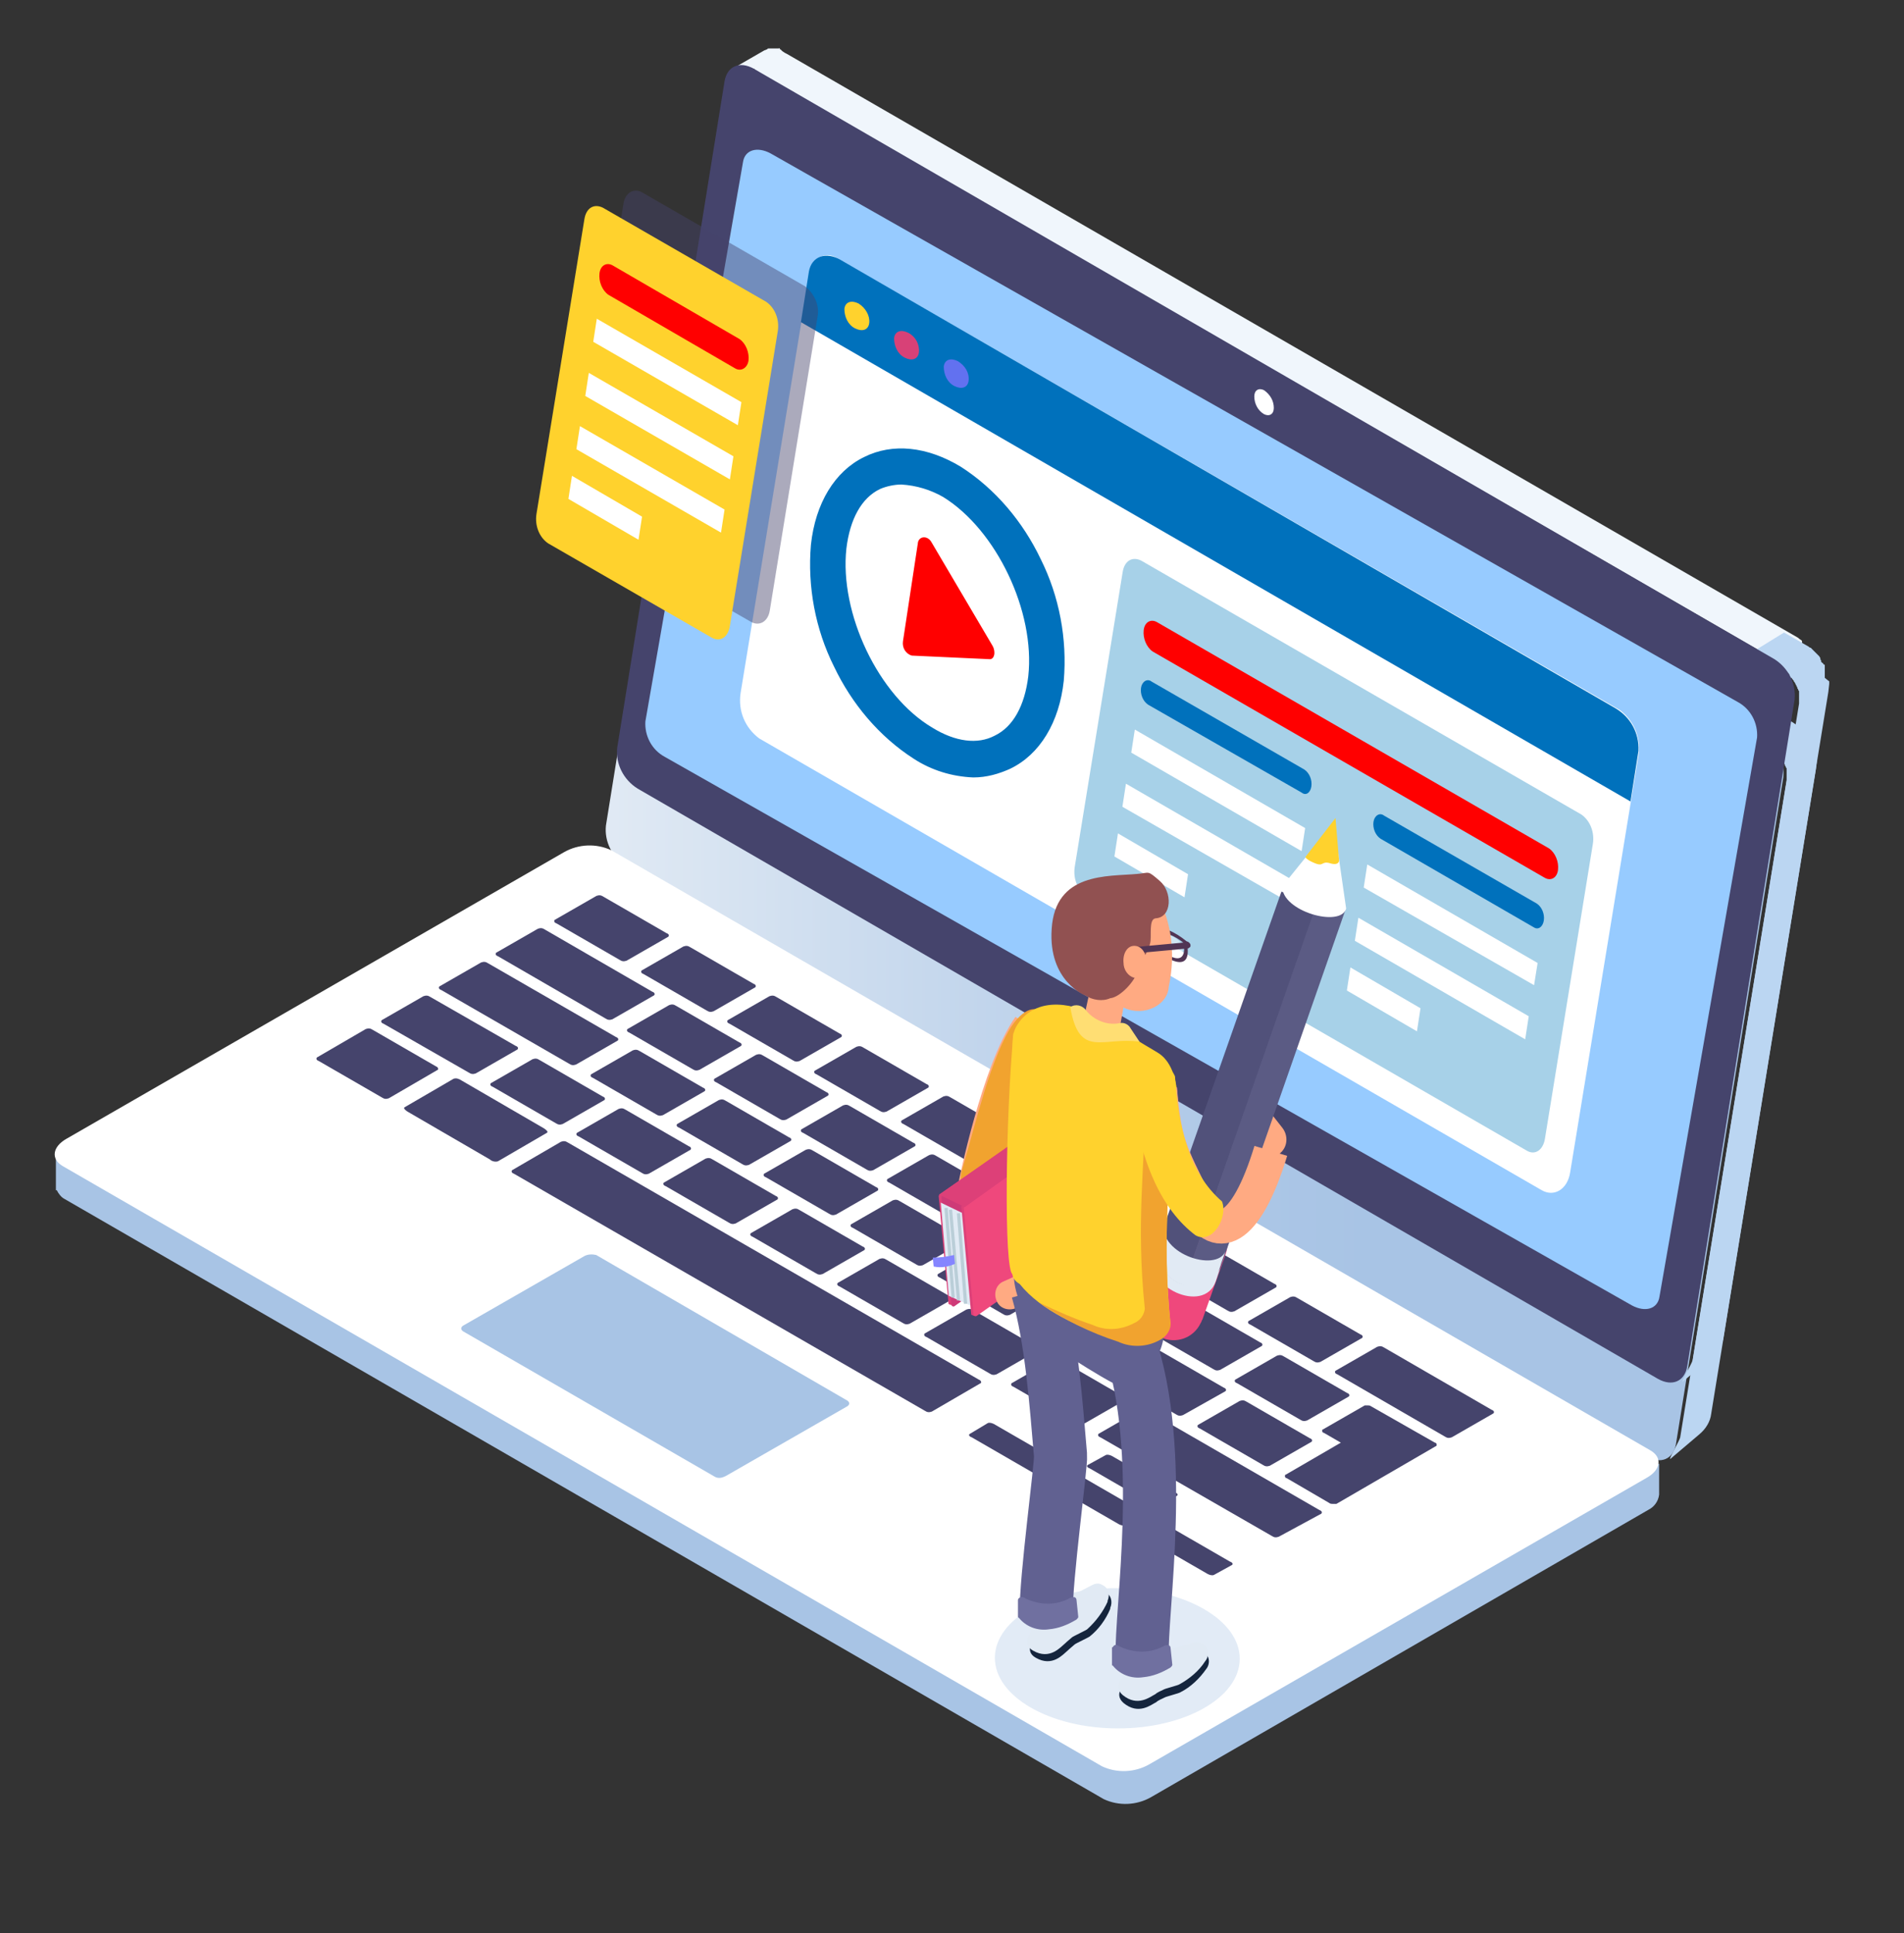 <?xml version="1.0" encoding="utf-8"?>
<!-- Generator: Adobe Illustrator 24.2.3, SVG Export Plug-In . SVG Version: 6.00 Build 0)  -->
<svg version="1.1" id="Layer_1" xmlns="http://www.w3.org/2000/svg" xmlns:xlink="http://www.w3.org/1999/xlink" x="0px" y="0px"
	 viewBox="0 0 214.6 217.8" style="enable-background:new 0 0 214.6 217.8;" xml:space="preserve">
<rect x="0" y="0" width="214.6" height="217.8" fill="#333333" stroke="none"/>
<style type="text/css">
	.st0{fill:#BBD6F2;}
	.st1{fill:url(#Path_71994_2_);}
	.st2{fill:#F0F6FC;}
	.st3{fill:#45446C;}
	.st4{fill:#97CBFF;}
	.st5{fill:#FFFFFF;}
	.st6{fill:#A8C4E5;}
	.st7{fill:#0071BC;}
	.st8{fill:#FFD22D;}
	.st9{fill:#D84177;}
	.st10{fill:#6271F0;}
	.st11{opacity:0.45;fill:#45446C;enable-background:new    ;}
	.st12{fill:#FF0000;}
	.st13{fill:#A7D1E8;}
	.st14{fill:none;stroke:#FFAA82;stroke-width:3.853;stroke-miterlimit:10;}
	.st15{fill:#F1A32F;}
	.st16{fill:#DD4078;}
	.st17{fill:#CE3A77;}
	.st18{fill:#E1EAF4;}
	.st19{fill:#EF487C;}
	.st20{fill:none;stroke:#BACED8;stroke-width:0.364;stroke-miterlimit:10;}
	.st21{fill:#8585FF;}
	.st22{fill:#FFAA82;}
	.st23{fill:#51517A;}
	.st24{fill:#5B5B84;}
	.st25{opacity:0.33;fill:#A8C4E5;enable-background:new    ;}
	.st26{fill:#15253D;}
	.st27{fill:url(#Path_72095_2_);}
	.st28{opacity:0.46;fill:#FFFFFF;enable-background:new    ;}
	.st29{fill:#513554;}
	.st30{fill:#FCFEFF;}
	.st31{fill:url(#Path_72106_2_);}
	.st32{fill:none;stroke:#616191;stroke-width:5.988;stroke-miterlimit:10;}
	.st33{fill:#616191;}
	.st34{fill:#915151;}
	.st35{fill:#7070A0;}
	.st36{fill:#FFDE73;}
	.st37{fill:#FBB03B;}
	.st38{fill:none;stroke:#BACED8;stroke-width:3.899;stroke-miterlimit:10;}
	.st39{fill:#F15A24;}
	.st40{fill:#C1272D;}
	.st41{fill:#173891;}
	.st42{opacity:0.4;fill:#A8C4E5;enable-background:new    ;}
	.st43{fill:#1D348C;}
	.st44{fill:#FFC2B0;}
	.st45{fill:#3B79B8;}
	.st46{fill:#448BD4;}
	.st47{fill:#E6F0FF;}
	.st48{fill:#E1E8F0;}
	.st49{fill:#193C9C;}
	.st50{fill:#1B42AB;}
	.st51{fill:#64731E;}
	.st52{fill:#DEA749;}
	.st53{fill:#4971DE;}
	.st54{fill:#4D77EB;}
	.st55{fill:#2C1F9C;}
	.st56{fill:#EA8A6C;}
	.st57{fill:#96BCD9;}
	.st58{fill:#D1D3D4;}
	.st59{fill:url(#Path_72183_1_);}
	.st60{fill:url(#Path_72185_1_);}
	.st61{fill:url(#Path_72187_1_);}
	.st62{fill:#DE9E5D;}
	.st63{fill:#B5814C;}
	.st64{fill:url(#Path_72193_1_);}
	.st65{fill:url(#Path_72195_1_);}
	.st66{fill:#191919;}
	.st67{fill:#EDBA8F;}
	.st68{fill:#DEB46A;}
	.st69{fill:#A5CEEE;}
	.st70{fill:#F5C390;}
	.st71{fill:#FFCB96;}
	.st72{fill:#E8BA6B;}
	.st73{fill:#AD6F00;}
	.st74{fill:url(#Path_72214_1_);}
	.st75{fill:url(#Path_72216_1_);}
	.st76{fill:url(#Path_72218_1_);}
	.st77{opacity:0.1;enable-background:new    ;}
	.st78{opacity:0.2;enable-background:new    ;}
	.st79{fill:#AA134D;}
	.st80{fill:#891641;}
	.st81{fill:#6D1134;}
	.st82{fill:#B41C56;}
	.st83{fill:#E8D5BD;}
	.st84{fill:#EFDCC3;}
	.st85{fill:#AAAAAA;}
	.st86{fill:#E5D5C0;}
	.st87{fill:#F2E1CB;}
	.st88{fill:#F7E9D7;}
	.st89{fill:#FCEDDB;}
	.st90{fill:#AF0000;}
	.st91{fill:#FCF3E8;}
	.st92{fill:#FED7AA;}
	.st93{fill:url(#Path_72257_1_);}
	.st94{fill:url(#Path_72259_1_);}
	.st95{fill:url(#Path_72261_1_);}
	.st96{fill:url(#Path_72267_1_);}
	.st97{fill:url(#Path_72269_1_);}
	.st98{fill:#1C1C1C;}
	.st99{fill:#EBC79D;}
	.st100{fill:#141414;}
	.st101{fill:#444C4C;}
	.st102{fill:#373D3D;}
	.st103{fill:url(#Path_72280_1_);}
	.st104{fill:url(#Path_72282_1_);}
	.st105{fill:url(#Path_72284_1_);}
	.st106{fill:#4E5757;}
	.st107{fill:#3AA00B;}
	.st108{fill:#EFEFEF;}
	.st109{fill:#E3E3E3;}
	.st110{opacity:0.7;}
	.st111{fill:#529CCE;}
	.st112{fill:#ED3B56;}
	.st113{fill:#A5A5A5;}
	.st114{fill:#BD2B06;}
	.st115{fill:#D63107;}
	.st116{fill:#C12C07;}
	.st117{fill:#781B04;}
	.st118{fill:#086FBC;}
	.st119{fill:#0763A8;}
	.st120{fill:#06538C;}
	.st121{fill:#2B2B2B;}
	.st122{fill:#A97C50;}
	.st123{fill:#2B529E;}
	.st124{fill:url(#Path_72462_1_);}
	.st125{fill:url(#Path_72464_1_);}
	.st126{fill:url(#Path_72466_1_);}
	.st127{fill:url(#Path_72472_1_);}
	.st128{fill:url(#Path_72474_1_);}
	.st129{fill:#3361BC;}
	.st130{fill:#232323;}
	.st131{fill:url(#Path_72490_1_);}
	.st132{fill:url(#Path_72492_1_);}
	.st133{fill:url(#Path_72494_1_);}
	.st134{fill:#AD134E;}
	.st135{fill:#8C1643;}
	.st136{fill:#701236;}
	.st137{fill:#B71D58;}
	.st138{fill:#F5F5F5;}
	.st139{fill:#C4C4C4;}
	.st140{fill:#CFCFCF;}
	.st141{fill:#E6E6E6;}
	.st142{fill:#6D6D6D;}
	.st143{fill:#941C50;}
	.st144{fill:#FED1BA;}
	.st145{fill:url(#Path_72559_1_);}
	.st146{fill:url(#Path_72561_1_);}
	.st147{fill:url(#Path_72563_1_);}
	.st148{fill:url(#Path_72569_1_);}
	.st149{fill:url(#Path_72571_1_);}
	.st150{fill:#C8DCDE;}
	.st151{fill:#EDC3AE;}
	.st152{fill:#D3E8EA;}
	.st153{fill:#E4FAFC;}
	.st154{fill:#513605;}
	.st155{fill:url(#Path_72586_1_);}
	.st156{fill:url(#Path_72588_1_);}
	.st157{fill:url(#Path_72590_1_);}
</style>
<g id="Group_22453_1_" transform="translate(-421.828 -41.039)">
	<path id="Path_71993_1_" class="st0" d="M626.1,126.2L626.1,126.2c0-0.1,0-0.1,0-0.1s0-0.1,0-0.1v0v0c0,0,0-0.1,0-0.1s0-0.1,0-0.1
		c0,0,0,0,0-0.1s0,0,0,0l0,0c0,0,0-0.1,0-0.1s0-0.1,0-0.1v0c0,0,0-0.1,0-0.1c0,0,0-0.1,0-0.1l0,0l0,0l0-0.1c0,0,0-0.1,0-0.1
		s0-0.1,0-0.1v0v0c0,0,0-0.1,0-0.1s0-0.1,0-0.1l0,0l0,0l0,0c0,0,0-0.1-0.1-0.1l-0.1-0.1l0,0l0,0c0,0,0-0.1-0.1-0.1s0-0.1-0.1-0.1
		l0-0.1l0,0c0-0.1-0.1-0.1-0.1-0.2c0,0,0,0,0-0.1l0,0c0-0.1-0.1-0.1-0.1-0.2l0,0l0,0l-0.1-0.1l-0.1-0.1l0,0l0,0l0,0
		c0,0-0.1-0.1-0.1-0.1l-0.1-0.1l0,0l0,0c0,0-0.1-0.1-0.1-0.1c0,0-0.1-0.1-0.1-0.1l0,0l0,0c0,0-0.1-0.1-0.1-0.1s-0.1-0.1-0.1-0.1l0,0
		l0,0c0,0-0.1,0-0.1-0.1l-0.1-0.1l0,0l0,0l0,0l-0.1,0l-0.1-0.1l-0.6-0.4l-3.5,1.9c0,0,0.8,0.5,0.9,0.5l0.1,0.1l0.1,0.1
		c0,0,0.1,0.1,0.1,0.1l0,0c0.1,0,0.1,0.1,0.2,0.2l0,0c0.1,0.1,0.1,0.1,0.2,0.2l0,0c0.1,0.1,0.1,0.1,0.2,0.2l0,0
		c0.1,0.1,0.1,0.1,0.1,0.2l0,0c0,0.1,0.1,0.1,0.1,0.2c0,0,0,0.1,0.1,0.1s0.1,0.1,0.1,0.1s0.1,0.1,0.1,0.1c0,0,0,0.1,0.1,0.1
		s0,0.1,0,0.1c0,0,0.1,0.1,0.1,0.1l0,0c0,0.1,0.1,0.1,0.1,0.2l0,0c0,0.1,0.1,0.1,0.1,0.2l0,0c0,0.1,0.1,0.1,0.1,0.2l0,0
		c0,0.1,0,0.1,0.1,0.2l0,0c0,0.1,0,0.1,0.1,0.2l0,0c0,0.1,0,0.1,0,0.2c0,0,0,0,0,0c0,0.1,0,0.1,0,0.2c0,0,0,0,0,0c0,0.1,0,0.1,0,0.2
		c0,0,0,0.1,0,0.1c0,0,0,0.1,0,0.1s0,0.1,0,0.1s0,0.1,0,0.1s0,0.1,0,0.1s0,0.1,0,0.1l0,0.2l-12,74c-0.1,0.4-1.4,2.6-1.1,2.4l3.3-2.8
		c0.7-0.6,1.2-1.4,1.3-2.3l11.8-72.6l0.1-0.9c0,0,0-0.1,0-0.1s0-0.1,0-0.1v0c0,0,0,0,0,0s0,0,0,0c0,0,0-0.1,0-0.1
		S626.1,126.2,626.1,126.2L626.1,126.2z"/>
	<g id="Group_22428_1_" transform="translate(483.824 51.736)">
		
			<linearGradient id="Path_71994_2_" gradientUnits="userSpaceOnUse" x1="-61.948" y1="830.767" x2="-60.948" y2="830.767" gradientTransform="matrix(132.873 0 0 -148.347 8237.393 123321.477)">
			<stop  offset="0" style="stop-color:#E1EAF4"/>
			<stop  offset="0.557" style="stop-color:#ABC6E6"/>
			<stop  offset="0.649" style="stop-color:#A8C4E5"/>
		</linearGradient>
		<path id="Path_71994_1_" class="st1" d="M136.7,72.3c1.6,1,2.5,2.8,2.3,4.6L126.9,152c-0.3,1.7-1.7,2.3-3.3,1.4L8.6,86.9
			c-1.6-1-2.5-2.8-2.3-4.6L18.4,7.2c0.3-1.7,1.7-2.3,3.3-1.4L136.7,72.3z"/>
	</g>
	<path id="Path_71995_1_" class="st2" d="M624.5,112.9l-114-65.8l0,0h0l-0.2-0.1l0,0l-0.3-0.2l-0.1-0.1l-0.1-0.1c0,0-0.1,0-0.1-0.1
		s-0.1,0-0.1,0l-0.1,0c0,0-0.1,0-0.1,0h0l0,0h0l-0.1,0l-0.1,0l0,0l0,0c0,0-0.1,0-0.1,0h0c-0.1,0-0.1,0-0.2,0h0h-0.1c0,0-0.1,0-0.1,0
		h0c0,0-0.1,0-0.1,0c0,0,0,0-0.1,0h0c-0.1,0-0.2,0-0.2,0.1h0l0,0c-0.1,0-0.2,0.1-0.3,0.1l-3.3,1.9c0.1,0,0.2-0.1,0.3-0.1
		c0,0,0.1,0,0.1,0s0.1,0,0.1,0s0.1,0,0.2,0l0.1,0c0.1,0,0.2,0,0.2,0h0c0.1,0,0.2,0,0.2,0h0c0.1,0,0.2,0,0.3,0.1l0,0
		c0.1,0,0.2,0.1,0.3,0.1l0,0c0.1,0,0.2,0.1,0.3,0.1c0,0,0.1,0,0.1,0.1l0.1,0.1l0.6,0.4l0,0l114.2,65.9c0.1,0.1,0.3,0.1,0.4,0
		l2.5-1.5c0.2-0.1,0.3-0.4,0.2-0.6C624.6,113,624.6,113,624.5,112.9z"/>
	<path id="Path_71996_1_" class="st0" d="M627.5,117.4L627.5,117.4c0-0.1,0-0.1,0-0.1s0-0.1,0-0.1c0,0,0,0,0,0v0c0,0,0-0.1,0-0.1
		s0-0.1,0-0.1c0,0,0,0,0-0.1v0c0,0,0,0,0,0c0,0,0-0.1,0-0.1s0-0.1,0-0.1v0c0,0,0-0.1,0-0.1s0-0.1,0-0.1c0,0,0,0,0,0l0,0
		c0,0,0,0,0-0.1c0,0,0-0.1,0-0.1s0-0.1,0-0.1v0v0c0,0,0-0.1,0-0.1s0-0.1,0-0.1l0,0l0,0l0,0c0,0,0-0.1-0.1-0.1s0-0.1-0.1-0.1l0,0l0,0
		c0,0,0-0.1-0.1-0.1s0-0.1-0.1-0.1s0,0,0-0.1l0,0c0-0.1-0.1-0.1-0.1-0.2c0,0,0,0,0-0.1l0,0c0-0.1-0.1-0.1-0.1-0.2l0,0l0,0l-0.1-0.1
		c0,0-0.1-0.1-0.1-0.1l0,0l0,0l0,0l-0.1-0.1l-0.1-0.1l0,0l0,0c0,0-0.1-0.1-0.1-0.1c0,0-0.1-0.1-0.1-0.1l0,0l0,0l-0.1-0.1
		c0,0-0.1-0.1-0.1-0.1l0,0l0,0l-0.1-0.1l-0.1-0.1l0,0l0,0l0,0l-0.1,0l-0.1-0.1l-2.8-1.6l-3.4,2.1c0,0,2.9,1.5,3,1.6s0.1,0,0.1,0.1
		s0.1,0.1,0.1,0.1l0.1,0.1l0,0c0.1,0,0.1,0.1,0.2,0.2l0,0c0.1,0.1,0.1,0.1,0.2,0.2l0,0c0.1,0.1,0.1,0.1,0.2,0.2l0,0
		c0.1,0.1,0.1,0.1,0.1,0.2l0,0c0,0.1,0.1,0.1,0.1,0.2c0,0,0,0.1,0.1,0.1s0.1,0.1,0.1,0.1s0.1,0.1,0.1,0.1c0,0,0,0.1,0.1,0.1l0,0.1
		c0,0,0.1,0.1,0.1,0.1l0,0c0,0.1,0.1,0.1,0.1,0.2l0,0c0,0.1,0.1,0.1,0.1,0.2l0,0c0,0.1,0.1,0.1,0.1,0.2l0,0c0,0.1,0,0.1,0.1,0.2l0,0
		c0,0.1,0,0.1,0.1,0.2l0,0c0,0.1,0,0.1,0,0.2c0,0,0,0,0,0c0,0.1,0,0.1,0,0.2c0,0,0,0,0,0c0,0.1,0,0.1,0,0.2c0,0,0,0.1,0,0.1
		s0,0.1,0,0.1s0,0.1,0,0.1s0,0.1,0,0.1s0,0.1,0,0.1s0,0.1,0,0.1l0,0.2l-12,74c-0.1,0.4-1.4,2.6-1.1,2.4l3.3-2.8
		c0.7-0.6,1.2-1.4,1.3-2.3l11.8-72.6l0.1-0.9c0,0,0-0.1,0-0.1s0-0.1,0-0.1v0c0,0,0,0,0,0s0,0,0,0c0,0,0-0.1,0-0.1
		S627.6,117.5,627.5,117.4L627.5,117.4z"/>
	<g id="Group_22430_1_" transform="translate(485.094 42.984)">
		<g id="Group_22429_1_" transform="translate(0 0)">
			<path id="Path_71997_1_" class="st3" d="M136.7,72.3c1.6,1,2.5,2.8,2.3,4.6L126.9,152c-0.3,1.7-1.7,2.3-3.3,1.4L8.6,86.9
				c-1.6-1-2.5-2.8-2.3-4.6L18.4,7.2c0.3-1.7,1.7-2.3,3.3-1.4L136.7,72.3z"/>
		</g>
	</g>
	<g id="Group_22432_1_" transform="translate(488.269 52.415)">
		<g id="Group_22431_1_" transform="translate(0 0)">
			<path id="Path_71998_1_" class="st4" d="M129.4,67.7c1.5,0.8,2.3,2.4,2.2,4l-11,63c-0.2,1.4-1.6,1.8-3.1,1L8.5,73.9
				c-1.5-0.8-2.3-2.4-2.2-4l11-63c0.2-1.4,1.6-1.8,3.1-1L129.4,67.7z"/>
		</g>
	</g>
	<path id="Path_71999_1_" class="st5" d="M565.4,87c0,0.7-0.5,1-1.1,0.7c-0.7-0.4-1.1-1.2-1.1-2c0-0.7,0.5-1,1.1-0.7
		C565,85.5,565.4,86.2,565.4,87z"/>
	<g id="Group_22435_1_" transform="translate(421.828 130.832)">
		<path id="Path_72000_1_" class="st6" d="M187,78.6l0-3.5l-4.5,1.7l-1-2.2L69,9.6c-1.7-0.8-3.7-0.7-5.3,0.2l-48.4,28v-0.8l-9,3.6
			v3.7h0.1c0.2,0.4,0.5,0.8,0.9,1l117.1,67.6c1.7,0.8,3.7,0.7,5.3-0.2l56.1-32.4C186.4,80,186.9,79.4,187,78.6L187,78.6z"/>
		<path id="Path_72001_1_" class="st5" d="M124.2,109.2L7.1,41.6c-1.4-0.8-1.2-2.2,0.4-3.1L63.6,6.2c1.6-0.9,3.6-1,5.3-0.2L186,73.6
			c1.4,0.8,1.2,2.2-0.4,3.1L129.5,109C127.9,109.9,125.9,110,124.2,109.2z"/>
		<path id="Path_72002_1_" class="st6" d="M80.6,76.6L52.2,60.2c-0.3-0.2-0.3-0.5,0.1-0.7l13.6-7.8c0.4-0.2,0.9-0.2,1.3-0.1
			l28.3,16.4c0.3,0.2,0.3,0.5-0.1,0.7l-13.6,7.8C81.4,76.7,81,76.8,80.6,76.6z"/>
		<g id="Group_22434_1_" transform="translate(29.526 5.64)">
			<g id="Group_22433_1_">
				<path id="Path_72003_1_" class="st3" d="M41.1,12.8c-0.3,0.1-0.5,0.1-0.8-0.1l-7.1-4.1c-0.3-0.1-0.3-0.3-0.2-0.4l4.7-2.7
					c0.3-0.1,0.5-0.1,0.8,0.1l7.1,4.1c0.3,0.1,0.3,0.3,0.2,0.4L41.1,12.8z"/>
				<path id="Path_72004_1_" class="st3" d="M49.3,25.1c-0.3,0.1-0.5,0.1-0.8-0.1l-7.1-4.1c-0.3-0.1-0.3-0.3-0.2-0.4l4.7-2.7
					c0.3-0.1,0.5-0.1,0.8,0.1l7.1,4.1c0.3,0.1,0.3,0.3,0.2,0.4L49.3,25.1z"/>
				<path id="Path_72005_1_" class="st3" d="M45.2,30.2c-0.3,0.1-0.5,0.1-0.8-0.1L37.3,26c-0.3-0.1-0.3-0.3-0.2-0.4l4.7-2.7
					c0.3-0.1,0.5-0.1,0.8,0.1l7.1,4.1c0.3,0.1,0.3,0.3,0.2,0.4L45.2,30.2z"/>
				<path id="Path_72006_1_" class="st3" d="M33.9,31.2c-0.3,0.1-0.5,0.1-0.8-0.1L26,27c-0.3-0.1-0.3-0.3-0.2-0.4l4.7-2.7
					c0.3-0.1,0.5-0.1,0.8,0.1l7.1,4.1c0.3,0.1,0.3,0.3,0.2,0.4L33.9,31.2z"/>
				<path id="Path_72007_1_" class="st3" d="M14.3,28.3c-0.3,0.1-0.5,0.1-0.8-0.1l-7.1-4.1c-0.3-0.1-0.3-0.3-0.2-0.4l5.5-3.2
					c0.3-0.1,0.5-0.1,0.8,0.1l7.1,4.1c0.3,0.1,0.3,0.4,0.2,0.4L14.3,28.3z"/>
				<path id="Path_72008_1_" class="st3" d="M26.6,35.4c-0.3,0.1-0.7,0-0.9-0.2l-9.3-5.4c-0.3-0.2-0.5-0.4-0.3-0.5l5.5-3.2
					c0.3-0.1,0.6,0,0.9,0.2l9.3,5.4c0.3,0.2,0.5,0.4,0.3,0.5L26.6,35.4z"/>
				<path id="Path_72009_1_" class="st3" d="M87.8,70.7c-0.2,0.1-0.5,0-0.7-0.1l-7.1-4.1c-0.3-0.1-0.4-0.3-0.2-0.4l2-1.2
					c0.2-0.1,0.5,0,0.7,0.1l7.1,4.1c0.3,0.1,0.3,0.3,0.2,0.4L87.8,70.7z"/>
				<path id="Path_72010_1_" class="st3" d="M97.3,76.4c-0.2,0.1-0.5,0-0.7-0.1l-7.1-4.1c-0.3-0.1-0.4-0.3-0.2-0.4l2-1.2
					c0.2-0.1,0.5,0,0.7,0.1l7.1,4.1c0.3,0.1,0.3,0.3,0.2,0.4L97.3,76.4z"/>
				<path id="Path_72011_1_" class="st3" d="M107.3,82c-0.2,0.1-0.5,0-0.7-0.1l-7.1-4.1c-0.3-0.1-0.4-0.3-0.2-0.4l2-1.1
					c0.2-0.1,0.5,0,0.7,0.1l7.1,4.1c0.3,0.1,0.4,0.3,0.2,0.4L107.3,82z"/>
				<path id="Path_72012_1_" class="st3" d="M101.1,74.2c-0.2,0.1-0.5,0-0.7-0.1L93.3,70c-0.3-0.1-0.4-0.3-0.2-0.4l2-1.1
					c0.2-0.1,0.5,0,0.7,0.1l7.1,4.1c0.3,0.1,0.4,0.3,0.2,0.4L101.1,74.2z"/>
				<path id="Path_72013_1_" class="st3" d="M75.5,63.6c-0.3,0.1-0.5,0.1-0.8-0.1L28.4,36.8c-0.3-0.1-0.3-0.3-0.2-0.4l5.5-3.2
					c0.3-0.1,0.5-0.1,0.8,0.1l46.3,26.7c0.3,0.1,0.3,0.4,0.2,0.4L75.5,63.6z"/>
				<path id="Path_72014_1_" class="st3" d="M70.7,59.5c-0.1-0.1-0.3-0.1-0.4-0.2L33.5,38.1c-0.1-0.1-0.2-0.1-0.4-0.2l0.3-0.2
					c0.1,0.1,0.3,0.1,0.4,0.2l36.8,21.3c0.1,0.1,0.2,0.1,0.4,0.2L70.7,59.5z"/>
				<path id="Path_72015_1_" class="st3" d="M25.3,33.6C25.3,33.6,25.3,33.6,25.3,33.6l-5.5-3.2c0,0,0,0,0,0l0.3-0.2
					c0,0,0.1,0,0.1,0l5.4,3.1c0,0,0,0,0,0L25.3,33.6z"/>
				<path id="Path_72016_1_" class="st3" d="M11.4,25C11.4,25,11.3,25,11.4,25L9,23.6c0,0,0,0,0,0l0.3-0.2c0,0,0,0,0,0l2.3,1.3
					c0,0,0,0,0,0L11.4,25z"/>
				<path id="Path_72017_1_" class="st3" d="M43.6,36.8c-0.3,0.1-0.5,0.1-0.8-0.1l-7.1-4.1c-0.3-0.1-0.3-0.3-0.2-0.4l4.7-2.7
					c0.3-0.1,0.5-0.1,0.8,0.1l7.1,4.1c0.3,0.1,0.3,0.3,0.2,0.4L43.6,36.8z"/>
				<path id="Path_72018_1_" class="st3" d="M53.4,42.4c-0.3,0.1-0.5,0.1-0.8-0.1l-7.1-4.1c-0.3-0.1-0.3-0.3-0.2-0.4l4.7-2.7
					c0.3-0.1,0.5-0.1,0.8,0.1l7.1,4.1c0.3,0.1,0.3,0.3,0.2,0.4L53.4,42.4z"/>
				<path id="Path_72019_1_" class="st3" d="M63.2,48.1c-0.3,0.1-0.5,0.1-0.8-0.1l-7.1-4.1c-0.3-0.1-0.3-0.3-0.2-0.4l4.7-2.7
					c0.3-0.1,0.5-0.1,0.8,0.1l7.1,4.1c0.3,0.1,0.3,0.3,0.2,0.4L63.2,48.1z"/>
				<path id="Path_72020_1_" class="st3" d="M73,53.7c-0.3,0.1-0.5,0.1-0.8-0.1l-7.1-4.1c-0.3-0.1-0.3-0.3-0.2-0.4l4.7-2.7
					c0.3-0.1,0.5-0.1,0.8,0.1l7.1,4.1c0.3,0.1,0.3,0.3,0.2,0.4L73,53.7z"/>
				<path id="Path_72021_1_" class="st3" d="M82.8,59.4c-0.3,0.1-0.5,0.1-0.8-0.1l-7.1-4.1c-0.3-0.1-0.3-0.3-0.2-0.4l4.7-2.7
					c0.3-0.1,0.5-0.1,0.8,0.1l7.1,4.1c0.3,0.1,0.3,0.4,0.2,0.4L82.8,59.4z"/>
				<path id="Path_72022_1_" class="st3" d="M92.6,65c-0.3,0.1-0.5,0.1-0.8-0.1l-7.1-4.1c-0.3-0.1-0.3-0.3-0.2-0.4l4.7-2.7
					c0.3-0.1,0.5-0.1,0.8,0.1l7.1,4.1c0.3,0.1,0.3,0.3,0.2,0.4L92.6,65z"/>
				<path id="Path_72023_1_" class="st3" d="M114.6,77.7c-0.3,0.1-0.5,0.1-0.8-0.1L94.5,66.5c-0.3-0.1-0.3-0.3-0.2-0.4l4.7-2.7
					c0.3-0.1,0.5-0.1,0.8,0.1l19.4,11.2c0.3,0.1,0.3,0.3,0.2,0.4L114.6,77.7z"/>
				<path id="Path_72024_1_" class="st3" d="M54.9,35.8c-0.3,0.1-0.5,0.1-0.8-0.1L47,31.6c-0.3-0.1-0.3-0.3-0.2-0.4l4.7-2.7
					c0.3-0.1,0.5-0.1,0.8,0.1l7.1,4.1c0.3,0.1,0.3,0.3,0.2,0.4L54.9,35.8z"/>
				<path id="Path_72025_1_" class="st3" d="M64.7,41.4c-0.3,0.1-0.5,0.1-0.8-0.1l-7.1-4.1c-0.3-0.1-0.3-0.3-0.2-0.4l4.7-2.7
					c0.3-0.1,0.5-0.1,0.8,0.1l7.1,4.1c0.3,0.1,0.3,0.3,0.2,0.4L64.7,41.4z"/>
				<path id="Path_72026_1_" class="st3" d="M74.5,47.1c-0.3,0.1-0.5,0.1-0.8-0.1l-7.1-4.1c-0.3-0.1-0.3-0.3-0.2-0.4l4.7-2.7
					c0.3-0.1,0.5-0.1,0.8,0.1l7.1,4.1c0.3,0.1,0.3,0.3,0.2,0.4L74.5,47.1z"/>
				<path id="Path_72027_1_" class="st3" d="M84.3,52.7c-0.3,0.1-0.5,0.1-0.8-0.1l-7.1-4.1c-0.3-0.1-0.3-0.3-0.2-0.4l4.7-2.7
					c0.3-0.1,0.5-0.1,0.8,0.1l7.1,4.1c0.3,0.1,0.3,0.3,0.2,0.4L84.3,52.7z"/>
				<path id="Path_72028_1_" class="st3" d="M94.1,58.4c-0.3,0.1-0.5,0.1-0.8-0.1l-7.1-4.1c-0.3-0.1-0.3-0.3-0.2-0.4l4.7-2.7
					c0.3-0.1,0.5-0.1,0.8,0.1l7.1,4.1c0.3,0.1,0.3,0.3,0.2,0.4L94.1,58.4z"/>
				<path id="Path_72029_1_" class="st3" d="M103.8,64c-0.3,0.1-0.5,0.1-0.8-0.1L96,59.8c-0.3-0.1-0.3-0.3-0.2-0.4l4.7-2.7
					c0.3-0.1,0.5-0.1,0.8,0.1l7.1,4.1c0.3,0.1,0.3,0.3,0.2,0.4L103.8,64z"/>
				<path id="Path_72030_1_" class="st3" d="M113.6,69.7c-0.3,0.1-0.5,0.1-0.8-0.1l-7.1-4.1c-0.3-0.1-0.3-0.3-0.2-0.4l4.7-2.7
					c0.3-0.1,0.5-0.1,0.8,0.1l7.1,4.1c0.3,0.1,0.3,0.3,0.2,0.4L113.6,69.7z"/>
				<path id="Path_72031_1_" class="st3" d="M59.1,30.7c-0.3,0.1-0.5,0.1-0.8-0.1l-7.1-4.1c-0.3-0.1-0.3-0.3-0.2-0.4l4.7-2.7
					c0.3-0.1,0.5-0.1,0.8,0.1l7.1,4.1c0.3,0.1,0.3,0.3,0.2,0.4L59.1,30.7z"/>
				<path id="Path_72032_1_" class="st3" d="M68.9,36.4c-0.3,0.1-0.5,0.1-0.8-0.1L61,32.2c-0.3-0.1-0.3-0.3-0.2-0.4l4.7-2.7
					c0.3-0.1,0.5-0.1,0.8,0.1l7.1,4.1c0.3,0.1,0.3,0.3,0.2,0.4L68.9,36.4z"/>
				<path id="Path_72033_1_" class="st3" d="M78.6,42c-0.3,0.1-0.5,0.1-0.8-0.1l-7.1-4.1c-0.3-0.1-0.3-0.3-0.2-0.4l4.7-2.7
					c0.3-0.1,0.5-0.1,0.8,0.1l7.1,4.1c0.3,0.1,0.3,0.3,0.2,0.4L78.6,42z"/>
				<path id="Path_72034_1_" class="st3" d="M88.4,47.7c-0.3,0.1-0.5,0.1-0.8-0.1l-7.1-4.1c-0.3-0.1-0.3-0.3-0.2-0.4l4.7-2.7
					c0.3-0.1,0.5-0.1,0.8,0.1l7.1,4.1c0.3,0.1,0.3,0.3,0.2,0.4L88.4,47.7z"/>
				<path id="Path_72035_1_" class="st3" d="M98.2,53.3c-0.3,0.1-0.5,0.1-0.8-0.1l-7.1-4.1c-0.3-0.1-0.3-0.3-0.2-0.4l4.7-2.7
					c0.3-0.1,0.5-0.1,0.8,0.1l7.1,4.1c0.3,0.1,0.3,0.3,0.2,0.4L98.2,53.3z"/>
				<path id="Path_72036_1_" class="st3" d="M108,58.9c-0.3,0.1-0.5,0.1-0.8-0.1l-7.1-4.1c-0.3-0.1-0.3-0.3-0.2-0.4l4.7-2.7
					c0.3-0.1,0.5-0.1,0.8,0.1l7.1,4.1c0.3,0.1,0.3,0.3,0.2,0.4L108,58.9z"/>
				<path id="Path_72037_1_" class="st3" d="M117.8,64.6c-0.3,0.1-0.5,0.1-0.8-0.1l-7.1-4.1c-0.3-0.1-0.3-0.3-0.2-0.4l4.7-2.7
					c0.3-0.1,0.5-0.1,0.8,0.1l7.1,4.1c0.3,0.1,0.3,0.3,0.2,0.4L117.8,64.6z"/>
				<path id="Path_72038_1_" class="st3" d="M39.5,19.4c-0.3,0.1-0.5,0.1-0.8-0.1l-12.1-7c-0.3-0.1-0.3-0.3-0.2-0.4l4.7-2.7
					c0.3-0.1,0.5-0.1,0.8,0.1l12.1,7c0.3,0.1,0.3,0.3,0.2,0.4L39.5,19.4z"/>
				<path id="Path_72039_1_" class="st3" d="M134.1,66.5c-0.3,0.1-0.5,0.1-0.8-0.1l-12.1-7c-0.3-0.1-0.3-0.3-0.2-0.4l4.7-2.7
					c0.3-0.1,0.5-0.1,0.8,0.1l12.1,7c0.3,0.1,0.3,0.3,0.2,0.4L134.1,66.5z"/>
				<path id="Path_72040_1_" class="st3" d="M35.4,24.5c-0.3,0.1-0.5,0.1-0.8-0.1l-14.4-8.3c-0.3-0.1-0.3-0.3-0.2-0.4l4.7-2.7
					c0.3-0.1,0.5-0.1,0.8,0.1l14.4,8.3c0.3,0.1,0.3,0.3,0.2,0.4L35.4,24.5z"/>
				<path id="Path_72041_1_" class="st3" d="M24.1,25.5c-0.3,0.1-0.5,0.1-0.8-0.1l-9.6-5.5c-0.3-0.1-0.3-0.3-0.2-0.4l4.7-2.7
					c0.3-0.1,0.5-0.1,0.8,0.1l9.6,5.5c0.3,0.1,0.3,0.3,0.2,0.4L24.1,25.5z"/>
				<path id="Path_72042_1_" class="st3" d="M50.9,18.5c-0.3,0.1-0.5,0.1-0.8-0.1L43,14.3c-0.3-0.1-0.3-0.3-0.2-0.4l4.7-2.7
					c0.3-0.1,0.5-0.1,0.8,0.1l7.1,4.1c0.3,0.1,0.3,0.3,0.2,0.4L50.9,18.5z"/>
				<path id="Path_72043_1_" class="st3" d="M60.6,24.1c-0.3,0.1-0.5,0.1-0.8-0.1l-7.1-4.1c-0.3-0.1-0.3-0.3-0.2-0.4l4.7-2.7
					c0.3-0.1,0.5-0.1,0.8,0.1l7.1,4.1c0.3,0.1,0.3,0.3,0.2,0.4L60.6,24.1z"/>
				<path id="Path_72044_1_" class="st3" d="M70.4,29.8c-0.3,0.1-0.5,0.1-0.8-0.1l-7.1-4.1c-0.3-0.1-0.3-0.3-0.2-0.4l4.7-2.7
					c0.3-0.1,0.5-0.1,0.8,0.1l7.1,4.1c0.3,0.1,0.3,0.3,0.2,0.4L70.4,29.8z"/>
				<path id="Path_72045_1_" class="st3" d="M80.2,35.4c-0.3,0.1-0.5,0.1-0.8-0.1l-7.1-4.1c-0.3-0.1-0.3-0.3-0.2-0.4l4.7-2.7
					c0.3-0.1,0.5-0.1,0.8,0.1l7.1,4.1c0.3,0.1,0.3,0.3,0.2,0.4L80.2,35.4z"/>
				<path id="Path_72046_1_" class="st3" d="M90,41c-0.3,0.1-0.5,0.1-0.8-0.1l-7.1-4.1c-0.3-0.1-0.3-0.3-0.2-0.4l4.7-2.7
					c0.3-0.1,0.5-0.1,0.8,0.1l7.1,4.1c0.3,0.1,0.3,0.3,0.2,0.4L90,41z"/>
				<path id="Path_72047_1_" class="st3" d="M99.8,46.7c-0.3,0.1-0.5,0.1-0.8-0.1l-7.1-4.1c-0.3-0.1-0.3-0.3-0.2-0.4l4.7-2.7
					c0.3-0.1,0.5-0.1,0.8,0.1l7.1,4.1c0.3,0.1,0.3,0.3,0.2,0.4L99.8,46.7z"/>
				<path id="Path_72048_1_" class="st3" d="M109.6,52.3c-0.3,0.1-0.5,0.1-0.8-0.1l-7.1-4.1c-0.3-0.1-0.3-0.3-0.2-0.4l4.7-2.7
					c0.3-0.1,0.5-0.1,0.8,0.1l7.1,4.1c0.3,0.1,0.3,0.3,0.2,0.4L109.6,52.3z"/>
				<path id="Path_72049_1_" class="st3" d="M119.3,58c-0.3,0.1-0.5,0.1-0.8-0.1l-7.1-4.1c-0.3-0.1-0.3-0.3-0.2-0.4l4.7-2.7
					c0.3-0.1,0.5-0.1,0.8,0.1l7.1,4.1c0.3,0.1,0.3,0.3,0.2,0.4L119.3,58z"/>
				<path id="Path_72050_1_" class="st3" d="M125,63c-0.1-0.1-0.3-0.1-0.4-0.1c-0.1,0-0.2,0-0.3,0l-4.7,2.7c-0.1,0-0.1,0.1-0.1,0.2
					c0,0.1,0.1,0.2,0.2,0.2l1.9,1.1l-6.2,3.6c-0.1,0-0.1,0.1-0.1,0.2c0,0.1,0.1,0.2,0.2,0.2l4.8,2.8c0.1,0.1,0.3,0.1,0.4,0.1
					c0.1,0,0.2,0,0.4,0l11.2-6.5c0.1,0,0.1-0.1,0.1-0.2c0-0.1-0.1-0.2-0.2-0.2L125,63z"/>
				<path id="Path_72051_1_" class="st3" d="M22.8,23.2C22.8,23.2,22.8,23.2,22.8,23.2l-5.5-3.2c0,0,0,0,0,0l0.3-0.2
					c0,0,0.1,0,0.1,0l5.4,3.1c0,0,0,0,0,0L22.8,23.2z"/>
			</g>
		</g>
	</g>
	<g id="Group_22436_1_" transform="translate(499.099 64.333)">
		<path id="Path_72052_1_" class="st5" d="M96.5,110.8L8.3,59.9c-1.6-1.2-2.4-3.1-2.1-5.1l7.7-47c0.3-2,1.8-2.9,3.2-2l88.2,50.9
			c1.6,1.2,2.4,3.1,2.1,5.1l-7.7,47C99.4,110.7,97.9,111.6,96.5,110.8z"/>
		<path id="Path_72053_1_" class="st7" d="M106.5,67l0.9-5.7c0.1-2-0.9-3.8-2.6-4.8L17.5,6c-1.7-1-3.3-0.4-3.6,1.3L13,13L106.5,67z"
			/>
		<path id="Path_72054_1_" class="st8" d="M20.7,13.1c-0.1,0.8-0.8,1-1.6,0.6c-0.8-0.4-1.2-1.3-1.2-2.2c0.1-0.8,0.8-1,1.6-0.6
			C20.3,11.4,20.8,12.3,20.7,13.1z"/>
		<path id="Path_72055_1_" class="st9" d="M26.3,16.4c-0.1,0.8-0.8,1-1.6,0.6c-0.8-0.4-1.2-1.3-1.2-2.2c0.1-0.8,0.8-1,1.6-0.6
			C25.9,14.6,26.4,15.5,26.3,16.4z"/>
		<path id="Path_72056_1_" class="st10" d="M31.9,19.6c-0.1,0.8-0.8,1-1.6,0.6c-0.8-0.4-1.2-1.3-1.2-2.2c0.1-0.8,0.8-1,1.6-0.6
			C31.5,17.9,32,18.7,31.9,19.6z"/>
	</g>
	<g id="Group_22438_1_" transform="translate(476.093 57.109)">
		<path id="Path_72057_1_" class="st11" d="M36.5,16.2L18.1,5.6c-0.9-0.5-1.9,0-2.1,1.3l-5.4,33.2c-0.2,1.2,0.3,2.5,1.3,3.3L30.4,54
			c0.9,0.5,1.9,0,2.1-1.3l5.4-33.2C38.1,18.3,37.5,17,36.5,16.2z"/>
		<g id="Group_22437_1_" transform="translate(0 1.738)">
			<path id="Path_72058_1_" class="st8" d="M25.9,54L7.5,43.4c-1-0.7-1.5-2-1.3-3.3l5.4-33.2c0.2-1.3,1.1-1.8,2.1-1.3l18.4,10.6
				c1,0.7,1.5,2,1.3,3.3L28,52.7C27.8,54,26.9,54.6,25.9,54z"/>
			<path id="Path_72059_1_" class="st12" d="M28.6,23.7l-14.3-8.3c-0.7-0.5-1.1-1.5-1-2.4l0,0c0.1-0.9,0.8-1.3,1.5-0.9l14.3,8.3
				c0.7,0.5,1.1,1.5,1,2.4l0,0C30,23.6,29.3,24.1,28.6,23.7z"/>
			<path id="Path_72060_1_" class="st5" d="M28.9,30.1l-16.3-9.4l0.4-2.6l16.3,9.4L28.9,30.1z"/>
			<path id="Path_72061_1_" class="st5" d="M28,36.2l-16.3-9.4l0.4-2.6l16.3,9.4L28,36.2z"/>
			<path id="Path_72062_1_" class="st5" d="M27,42.2l-16.3-9.4l0.4-2.6l16.3,9.4L27,42.2z"/>
			<path id="Path_72063_1_" class="st5" d="M17.7,43l-7.9-4.6l0.4-2.6l7.9,4.6L17.7,43z"/>
		</g>
	</g>
	<g id="Group_22439_1_" transform="translate(506.926 86.128)">
		<path id="Path_72064_1_" class="st7" d="M24.6,42.5c-2.4-0.1-4.7-0.8-6.7-2.1c-3.9-2.5-7-6.2-9-10.4c-2.1-4.2-3-9-2.6-13.7
			c0.5-4.7,2.7-8.3,6-9.9c3.2-1.6,7.1-1.2,10.9,1.1c3.9,2.5,7,6.2,9,10.4c2.1,4.2,3,9,2.6,13.7c-0.5,4.7-2.7,8.3-6,9.9
			C27.5,42.1,26.1,42.5,24.6,42.5z M16.5,9.5c-0.8,0-1.7,0.2-2.4,0.5c-2.1,1-3.4,3.4-3.8,6.7C9.5,24,13.9,33.3,20,36.9
			c2.6,1.6,5.1,1.9,7,0.9c2.1-1,3.4-3.4,3.8-6.7l0,0c0.8-7.3-3.6-16.5-9.6-20.2C19.8,10.1,18.2,9.6,16.5,9.5L16.5,9.5z"/>
	</g>
	<path id="Path_72065_1_" class="st12" d="M526.8,102.1l6.9,11.7c0.4,0.7,0.2,1.6-0.4,1.5l-8.7-0.4c-0.7-0.2-1.1-0.9-1-1.6l1.7-11.2
		C525.5,101.4,526.4,101.4,526.8,102.1z"/>
	<g id="Group_22441_1_" transform="translate(536.762 98.603)">
		<path id="Path_72066_1_" class="st13" d="M57.2,72.1L7.5,43.4c-1-0.7-1.5-2-1.3-3.3l5.4-33.2c0.2-1.3,1.1-1.8,2.1-1.3l49.6,28.6
			c1,0.7,1.5,2,1.3,3.3l-5.4,33.2C59,72,58.1,72.6,57.2,72.1z"/>
		<g id="Group_22440_1_" transform="translate(4.471 6.929)">
			<path id="Path_72067_1_" class="st12" d="M54.7,34.4L10.5,8.9c-0.7-0.5-1.1-1.5-1-2.4l0,0c0.1-0.9,0.8-1.3,1.5-0.9l44.2,25.5
				c0.7,0.5,1.1,1.5,1,2.4l0,0C56.1,34.4,55.4,34.8,54.7,34.4z"/>
			<path id="Path_72068_1_" class="st7" d="M53.5,40L36.2,30c-0.6-0.4-0.9-1.2-0.8-1.9l0,0c0.1-0.7,0.7-1.1,1.2-0.7l17.2,9.9
				c0.6,0.4,0.9,1.2,0.8,1.9l0,0C54.5,39.9,54,40.3,53.5,40z"/>
			<path id="Path_72069_1_" class="st7" d="M27.3,24.8L10,14.9c-0.6-0.4-0.9-1.2-0.8-1.9l0,0c0.1-0.7,0.7-1.1,1.2-0.7l17.2,9.9
				c0.6,0.4,0.9,1.2,0.8,1.9l0,0C28.3,24.8,27.8,25.2,27.3,24.8z"/>
			<path id="Path_72070_1_" class="st5" d="M53.5,46.5L34.3,35.5l0.4-2.6l19.2,11.1L53.5,46.5z"/>
			<path id="Path_72071_1_" class="st5" d="M27.3,31.4L8.1,20.3l0.4-2.6l19.2,11.1L27.3,31.4z"/>
			<path id="Path_72072_1_" class="st5" d="M52.5,52.6L33.3,41.5l0.4-2.6l19.2,11.1L52.5,52.6z"/>
			<path id="Path_72073_1_" class="st5" d="M26.3,37.4L7.1,26.4l0.4-2.6l19.2,11.1L26.3,37.4z"/>
			<path id="Path_72074_1_" class="st5" d="M14.1,36.6L6.2,32l0.4-2.6l7.9,4.6L14.1,36.6z"/>
			<path id="Path_72075_1_" class="st5" d="M40.3,51.7l-7.9-4.6l0.4-2.6l7.9,4.6L40.3,51.7z"/>
		</g>
	</g>
	<g id="Group_22452_1_" transform="translate(520.861 127.8)">
		<path id="Path_72076_1_" class="st14" d="M17,28.9c-3.5,5-6.1,17.9-6.1,17.9c1.6,4.1,2.6,8.5,3.1,12.9"/>
		<path id="Path_72077_1_" class="st15" d="M14.7,29.3c-2.2,3.8-3.7,10.2-5.2,15.4c-0.5,1.4-0.2,2.7,0.7,2.7l3,0.4
			c0.7,0,2.2-1.7,2.5-2.9l3.8-13.2c0.6-2.1,0.2-4-1.1-4.3l-0.3,0C18,26.6,16.3,26.6,14.7,29.3z"/>
		<g id="Group_22444_1_" transform="translate(0 32.927)">
			<g id="Group_22442_1_" transform="translate(0.566 0)">
				<path id="Path_72078_1_" class="st16" d="M6.2,15.1l1.1,12c0,0.1,0.1,0.2,0.2,0.2c0,0,0.1,0,0.1,0L21,17.8
					c0.1,0,0.1-0.1,0.1-0.2l-1-12c0-0.1-0.1-0.2-0.2-0.2c0,0-0.1,0-0.1,0L6.3,14.9C6.2,15,6.2,15,6.2,15.1z"/>
				
					<rect id="Rectangle_2731_1_" x="7.4" y="26.9" transform="matrix(0.422 -0.906 0.906 0.422 -20.192 22.537)" class="st16" width="0.4" height="0.4"/>
				
					<rect id="Rectangle_2732_1_" x="19.9" y="5.5" transform="matrix(0.422 -0.906 0.906 0.422 6.42 21.488)" class="st16" width="0.4" height="0.4"/>
			</g>
			<path id="Path_72079_1_" class="st17" d="M7.1,15.3l1.1,12c0,0.1,0.1,0.2,0.2,0.2c0,0,0.1,0,0.1,0l13.5-9.5
				c0.1,0,0.1-0.1,0.1-0.2l-1.1-12c0-0.1-0.1-0.2-0.2-0.2c0,0-0.1,0-0.1,0L7.1,15.1C7.1,15.1,7.1,15.2,7.1,15.3z"/>
			<path id="Path_72080_1_" class="st18" d="M7,15.8l0.9,10.5l2.9,1.3L9.9,17.2L7,15.8z"/>
			<g id="Group_22443_1_" transform="translate(3.123 1.198)">
				<path id="Path_72081_1_" class="st16" d="M6.2,15.1l1.1,12c0,0.1,0.1,0.2,0.2,0.2c0,0,0.1,0,0.1,0L21,17.8
					c0.1,0,0.1-0.1,0.1-0.2l-1.1-12c0-0.1-0.1-0.2-0.2-0.2c0,0-0.1,0-0.1,0L6.3,14.9C6.2,15,6.2,15,6.2,15.1z"/>
				
					<rect id="Rectangle_2733_1_" x="7.4" y="26.9" transform="matrix(0.422 -0.906 0.906 0.422 -20.181 22.565)" class="st16" width="0.4" height="0.4"/>
				
					<rect id="Rectangle_2734_1_" x="19.8" y="5.5" transform="matrix(0.422 -0.906 0.906 0.422 6.421 21.44)" class="st16" width="0.4" height="0.3"/>
			</g>
			<path id="Path_72082_1_" class="st19" d="M9.6,16.4l1.1,12c0,0.1,0.1,0.2,0.2,0.2c0,0,0.1,0,0.1,0l13.5-9.5
				c0.1,0,0.1-0.1,0.1-0.2l-1.1-12c0-0.1-0.1-0.2-0.2-0.2c0,0-0.1,0-0.1,0L9.7,16.3C9.6,16.3,9.6,16.4,9.6,16.4z"/>
			<path id="Path_72083_1_" class="st16" d="M6.8,14.9l13.7-9.5l2.6,1.2L9.7,16.3L6.8,14.9z"/>
			<line id="Line_132_1_" class="st20" x1="9" y1="26.8" x2="8.1" y2="16.6"/>
			<line id="Line_133_1_" class="st20" x1="9.8" y1="27.2" x2="9" y2="17"/>
			<line id="Line_134_1_" class="st20" x1="8.4" y1="26.5" x2="7.6" y2="16.4"/>
			<path id="Path_72084_1_" class="st21" d="M8.6,22.7C7.9,23,7.1,23.2,6.2,23l-0.1-1c0.8,0,1.6-0.1,2.4-0.3L8.6,22.7z"/>
		</g>
		<path id="Path_72085_1_" class="st22" d="M41.2,41.5l1.1,1.4c0.7,0.9,2,1,2.9,0.3l0,0c0.9-0.7,1-2,0.3-2.9l-1.1-1.4
			c-0.7-0.9-2-1-2.9-0.3l0,0C40.6,39.3,40.5,40.6,41.2,41.5z"/>
		<g id="Group_22445_1_" transform="translate(23.192 0)">
			<path id="Path_72086_1_" class="st19" d="M13.3,61.9C13.3,61.8,13.3,61.8,13.3,61.9L13.3,61.9l2.6-7.3c0.7-2-0.2-4.3-2.1-5.2
				C12,48.6,9.9,49.3,9.1,51C9.1,51.2,9,51.3,9,51.4l-2.5,7.2l0,0c0,0,0,0,0,0.1c-0.7,2,0.2,4.3,2.1,5.2c1.7,0.8,3.7,0.1,4.5-1.6
				C13.2,62.2,13.2,62,13.3,61.9z"/>
			<path id="Path_72087_1_" class="st23" d="M7.7,55l14.5-41.3l4.2,1.1L11,58.6L7.7,55z"/>
			<path id="Path_72088_1_" class="st24" d="M26.3,14.7c1.6,1,1.6-0.8,3.1,1.1L15,57c-1.7,2.4-3,2.6-4.1,1.8L26.3,14.7z"/>
			<path id="Path_72089_1_" class="st18" d="M14.8,57.6L14.8,57.6L14.8,57.6l0.5-1.5c-0.8,1.7-2.9,2.5-4.6,1.7c0,0,0,0,0,0
				c-2-0.9-2.9-3.2-2.2-5.2c0,0,0,0,0-0.1l0,0l-0.7,1.8l0,0c0,0,0,0,0,0.1C6.5,58.2,13.5,61.4,14.8,57.6z"/>
			<path id="Path_72090_1_" class="st18" d="M10.6,57.8c1.9,0.9,3.8,0.8,4.5-1.3c0,0,0.3-0.8,0.3-0.9l0,0l0.5-1.4
				c-1,2.5-8,0.2-6.9-3.6c0,0,0,0,0-0.1l0,0l-0.7,1.8l0,0c0,0,0,0,0,0.1C7.7,54.6,8.7,56.9,10.6,57.8z"/>
			<path id="Path_72091_1_" class="st5" d="M29.5,15.6l-1.4-9.7l-5.8,7.2C22.2,15.9,28.9,17.8,29.5,15.6z"/>
			<path id="Path_72092_1_" class="st8" d="M28.3,5.4l0.4,4.8c0,0,0,0.6-1,0.3s-0.7,0.4-1.7,0s-1.1-0.7-1.1-0.7L28.3,5.4z"/>
		</g>
		
			<ellipse id="Ellipse_235_1_" transform="matrix(5.427895e-03 -1 1 5.427895e-03 -73.347 126.422)" class="st25" cx="26.9" cy="100.1" rx="7.9" ry="13.8"/>
		<path id="Path_72093_1_" class="st22" d="M16.6,60.1l-1.1,0.5c-0.9,0.4-1.9,0-2.2-0.8l0,0c-0.4-0.9,0-1.9,0.8-2.2l1.1-0.5
			c0.9-0.4,1.9,0,2.2,0.8l0,0C17.9,58.8,17.5,59.8,16.6,60.1z"/>
		<path id="Path_72094_1_" class="st26" d="M23.8,97.6c-0.1,0.1-1.6,0.8-1.7,0.9c-0.1,0.1-0.6,0.5-0.8,0.7c-0.5,0.4-1.7,1.9-3.6,0.8
			c-2.7-1.5,3.8-5.9,3.8-5.9l2.9-1.5c0.4-0.2,0.8-0.2,1.1,0l0,0c0.7,0.3,0.9,1.1,0.6,1.8c0,0,0,0,0,0.1
			C25.6,95.7,24.8,96.8,23.8,97.6z"/>
		
			<linearGradient id="Path_72095_2_" gradientUnits="userSpaceOnUse" x1="-88.424" y1="754.063" x2="-87.424" y2="754.063" gradientTransform="matrix(9.274 0 0 -7.939 928.77 6081.998)">
			<stop  offset="0" style="stop-color:#E1EAF4"/>
			<stop  offset="0.557" style="stop-color:#ABC6E6"/>
			<stop  offset="0.649" style="stop-color:#A8C4E5"/>
		</linearGradient>
		<path id="Path_72095_1_" class="st27" d="M23.5,96.8c-0.1,0.1-1.6,0.8-1.7,0.9c-0.1,0.1-0.6,0.5-0.8,0.7c-0.5,0.4-1.7,1.9-3.6,0.8
			c-2.7-1.5,3.8-5.9,3.8-5.9l2.9-1.5c0.4-0.2,0.8-0.2,1.1,0l0,0c0.7,0.3,0.9,1.1,0.6,1.8c0,0,0,0,0,0.1
			C25.3,94.8,24.5,95.9,23.5,96.8z"/>
		<g id="Group_22447_1_" transform="translate(18.953 9.536)">
			<path id="Path_72096_1_" class="st28" d="M10.5,7.9l0,0.6c0,0,0.1,1.9-1.8,0.9c-1.1-0.7-1.8-2-1.8-3.3C6.9,6.1,8.3,5.9,10.5,7.9z
				"/>
			<path id="Path_72097_1_" class="st29" d="M8.7,9.4c2.4,1.2,2.3-0.9,2.3-0.9l0,0L11,7.8C8.3,5.5,6.6,5.6,6.6,5.6
				C6.5,7.2,7.3,8.7,8.7,9.4z M7,6.2c0,0,1.4-0.1,3.4,1.7l0,0.5c0,0,0.1,1.6-1.7,0.7C7.7,8.5,7,7.4,7,6.2L7,6.2z"/>
			<path id="Path_72098_1_" class="st29" d="M11.9,8.9l-1.4-0.7l-0.1-0.8l1.4,0.7L11.9,8.9z"/>
			<path id="Path_72099_1_" class="st29" d="M6.7,6.2L6.5,6.1C6.3,6,6.2,5.8,6.2,5.6l0,0c0-0.2,0.1-0.3,0.2-0.2l0.3,0.1
				C6.8,5.7,6.9,5.8,6.9,6l0,0C7,6.2,6.9,6.3,6.7,6.2z"/>
			<path id="Path_72100_1_" class="st29" d="M16,10.4l-0.3-0.1c-0.2-0.1-0.3-0.3-0.3-0.4l0,0c0-0.2,0.1-0.3,0.2-0.2l0.3,0.1
				c0.2,0.1,0.3,0.3,0.3,0.4l0,0C16.2,10.4,16.1,10.5,16,10.4z"/>
			<g id="Group_22446_1_" transform="translate(5.223 2.53)">
				<path id="Path_72101_1_" class="st28" d="M6.7,6.1l0.1,0.6c0.2,1.2,1,2.1,2,2.6c1.8,0.7,1.2-1.8,1.2-1.8C9.2,6.6,8,6.1,6.7,6.1z
					"/>
				<path id="Path_72102_1_" class="st29" d="M10.5,7.2C9.3,6.2,7.8,5.5,6.2,5.4l0.1,0.7l0,0C6.6,7.6,7.6,8.9,9,9.4
					C11.4,10.3,10.5,7.2,10.5,7.2z M8.9,9c-1-0.4-1.8-1.3-2-2.4L6.8,6.1C8,6.1,9.2,6.6,10.2,7.4C10.2,7.4,10.7,9.7,8.9,9L8.9,9z"/>
				<path id="Path_72103_1_" class="st30" d="M7.2,7L7.2,7C7.1,7,7.1,6.9,7.2,6.8l0.4-0.5c0,0,0.1,0,0.2,0.1l0,0
					c0.1,0.1,0.1,0.2,0,0.2L7.4,7.1C7.3,7.1,7.3,7.1,7.2,7z"/>
			</g>
			<path id="Path_72104_1_" class="st30" d="M7.3,7.1L7.3,7.1C7.3,7.1,7.2,7,7.3,6.9l0.4-0.5c0,0,0.1,0,0.2,0.1l0,0
				c0.1,0.1,0.1,0.2,0,0.2L7.5,7.2C7.4,7.2,7.4,7.2,7.3,7.1z"/>
		</g>
		<path id="Path_72105_1_" class="st26" d="M34,103.9c-0.1,0.1-1.7,0.5-1.8,0.6c-0.2,0.1-0.7,0.3-0.9,0.5c-0.6,0.3-2,1.5-3.7,0.1
			c-2.4-2.1,4.9-5,4.9-5l3.1-0.9c0.4-0.1,0.8,0,1.1,0.2l0,0c0.6,0.4,0.7,1.3,0.2,1.9c0,0,0,0,0,0C36.2,102.3,35.2,103.3,34,103.9z"
			/>
		
			<linearGradient id="Path_72106_2_" gradientUnits="userSpaceOnUse" x1="-91.467" y1="753.931" x2="-90.467" y2="753.931" gradientTransform="matrix(10.183 0 0 -6.645 1028.995 5111.156)">
			<stop  offset="0" style="stop-color:#E1EAF4"/>
			<stop  offset="0.557" style="stop-color:#ABC6E6"/>
			<stop  offset="0.649" style="stop-color:#A8C4E5"/>
		</linearGradient>
		<path id="Path_72106_1_" class="st31" d="M33.9,103c-0.1,0.1-1.7,0.5-1.8,0.6c-0.2,0.1-0.7,0.3-0.9,0.5c-0.6,0.3-2,1.5-3.7,0.1
			c-2.4-2.1,4.9-5,4.9-5l3.1-0.9c0.4-0.1,0.8,0,1.1,0.2l0,0c0.6,0.4,0.7,1.3,0.2,1.9c0,0,0,0,0,0C36.1,101.5,35,102.4,33.9,103z"/>
		<path id="Path_72107_1_" class="st32" d="M28.2,64.4c4.3,12.4,1.3,30.3,1.5,35.7"/>
		<path id="Path_72108_1_" class="st32" d="M17.9,58.6c1.6,5.6,2.1,12.8,2.6,18.6c0.1,1-1.7,14.1-1.6,17.7"/>
		<g id="Group_22449_1_" transform="translate(21.228 93.931)">
			<g id="Group_22448_1_">
				<path id="Path_72109_1_" class="st18" d="M10.4,5.8c-1.3,1-3.1,0.8-4.2-0.4c0,0.7,0,1.3,0,2c0.1,2.7,4.2,2.7,4.2,0
					C10.4,6.9,10.4,6.3,10.4,5.8z"/>
			</g>
		</g>
		<path id="Path_72110_1_" class="st33" d="M19.6,66L19.6,66c0.5,0.5-1.6-2-0.9-1.7c1.3,0.8,8.4,5.6,9.8,5.6c1.8,0,0.7-1.7,2.1-2.9
			c1.3-1.1,1.6-3,1.7-4.7c0.1-0.5,0-0.9-0.1-1.4c-0.2-0.4-0.6-0.8-1-1.1c-3.1-2.4-9.3-8.3-13.7-6.4C12.3,55.7,17.4,63.5,19.6,66z"/>
		<path id="Path_72111_1_" class="st8" d="M15.9,28.3c-0.9,1.2-0.8,1.9-0.8,3.6c0,1.6,1.1,3,2.7,3.4l15.8,4.4c0,0,0.9-6.1-2.2-7.9
			c-1.7-1-4.3-2.6-6.3-3.8C22.1,26.2,18.1,25.5,15.9,28.3z"/>
		<path id="Path_72112_1_" class="st22" d="M23.1,28.1l1.3-6l3.6,2.4L27,30C26.9,30.9,22.9,30.1,23.1,28.1z"/>
		<path id="Path_72113_1_" class="st22" d="M25.3,13.5c0,0-3.6-2.5-3.7,3.6c0,4.1,2.4,7.9,6.1,9.7c2.2,1,4.9-0.3,5-2.4
			c0.6-2.8,0.5-5.8-0.5-8.5c0.1-2.6-1.6-1.7-4.7-1.8L25.3,13.5z"/>
		<path id="Path_72114_1_" class="st34" d="M23.3,25.4c0,0-4.2-1.6-3.8-7.5c0.4-6.4,6.3-5.9,9.6-6.2c1.5-0.1,1.1-0.5,2.6,0.8
			c1.4,1.2,1.4,4.1-0.5,4.2c-0.8,0.1-0.4,2.1-0.6,2.8c-0.3,1.3-1.1,1.9-1.4,3.1c-0.3,1.2-2,3-3.1,3.1C25.2,26.1,24.1,25.9,23.3,25.4
			z"/>
		<path id="Path_72115_1_" class="st8" d="M15.1,56.8c-1-0.4-0.8-17.7,0.1-27.2L33,38.1c-0.1,8.1-1.1,14.5-0.1,24.4L15.1,56.8z"/>
		<path id="Path_72116_1_" class="st8" d="M26.9,64.3c-4.4-1.6-8.6-3.4-11-6.4c-1.2-0.7-1.1-1.9,0.3-2.7l0,0
			c1.5-0.8,3.2-0.9,4.7-0.2l11,6.4c1.2,0.7,1.1,1.9-0.3,2.7l0,0C30.2,64.9,28.5,65,26.9,64.3z"/>
		<path id="Path_72117_1_" class="st15" d="M33,38.1l-2.9-1.4C30,44.6,29,51,30,60.7l0,0c-0.1,0.7-0.5,1.3-1.2,1.6l0,0
			c-1.5,0.8-3.2,0.9-4.7,0.2c-2.1-0.7-4.1-1.6-6-2.5c2.7,1.9,5.8,3.4,8.9,4.4c1.5,0.7,3.3,0.6,4.7-0.2l0,0c0.6-0.3,1.1-0.9,1.2-1.6
			l0,0C31.9,52.6,32.9,46.2,33,38.1z"/>
		<path id="Path_72118_1_" class="st35" d="M26.3,98.9l0,1.8c0,0.1,0,0.2,0.1,0.2c0.8,1,2.1,1.5,3.4,1.3c1.1-0.1,2.1-0.5,3.1-1.1
			c0.1-0.1,0.2-0.2,0.2-0.3l-0.2-1.9c0-0.2-0.2-0.4-0.4-0.3c-0.1,0-0.1,0-0.2,0c-1.7,1-3.7,0.9-5.4,0c-0.2-0.1-0.4,0-0.5,0.2
			C26.3,98.8,26.3,98.9,26.3,98.9z"/>
		<g id="Group_22451_1_" transform="translate(10.642 88.455)">
			<g id="Group_22450_1_">
				<path id="Path_72119_1_" class="st18" d="M10.4,5.8c-1.3,1-3.1,0.8-4.2-0.4c0,0.7,0,1.3,0,2c0.1,2.7,4.2,2.7,4.2,0
					C10.4,6.9,10.4,6.3,10.4,5.8z"/>
			</g>
		</g>
		<path id="Path_72120_1_" class="st35" d="M15.7,93.5l0,1.8c0,0.1,0,0.2,0.1,0.2c0.8,1,2.1,1.5,3.4,1.3c1.1-0.1,2.1-0.5,3.1-1.1
			c0.1-0.1,0.2-0.2,0.2-0.3l-0.2-1.9c0-0.2-0.2-0.4-0.4-0.3c-0.1,0-0.1,0-0.2,0c-1.7,1-3.7,0.9-5.4,0c-0.2-0.1-0.4,0-0.5,0.1
			C15.8,93.3,15.7,93.4,15.7,93.5z"/>
		<path id="Path_72121_1_" class="st29" d="M34.8,20.1l-5.4,0.5c-0.2,0-0.4-0.1-0.4-0.3l0,0c0-0.2,0.1-0.4,0.3-0.4l5.4-0.5
			c0.2,0,0.4,0.1,0.4,0.3l0,0C35.1,19.9,35,20.1,34.8,20.1z"/>
		<path id="Path_72122_1_" class="st36" d="M29.4,30.6c-4.1-0.6-6.8,2-7.8-3.9l0,0c0.6-0.4,1.4-0.2,1.8,0.4c0.9,1.1,2.4,1.7,3.8,1.4
			c0.5-0.1,1,0.2,1.2,0.6L29.4,30.6z"/>
		<path id="Path_72123_1_" class="st14" d="M31.7,35.9c0.5,6.2,1.2,7.2,3.9,12.7c2.4,5,5.8,3.5,8.6-5.7"/>
		<path id="Path_72124_1_" class="st8" d="M28.4,35.9c1,8.4,3.6,13.7,7.3,16.5c1.9,1.1,3.7-2,3-3.8c-3.7-3.2-4.9-8.3-5.3-14.1
			c-0.5-1.2-1.9-1.8-3.1-1.5l0,0C28.9,33.3,28.1,34.6,28.4,35.9z"/>
		<path id="Path_72125_1_" class="st22" d="M30.2,21.5c0.1,1-0.4,1.9-1.2,1.9c-0.1,0-0.2,0-0.2,0c-0.7-0.2-1.2-0.9-1.2-1.7
			c-0.1-1,0.4-1.9,1.2-1.9S30.1,20.5,30.2,21.5z"/>
	</g>
</g>
</svg>
